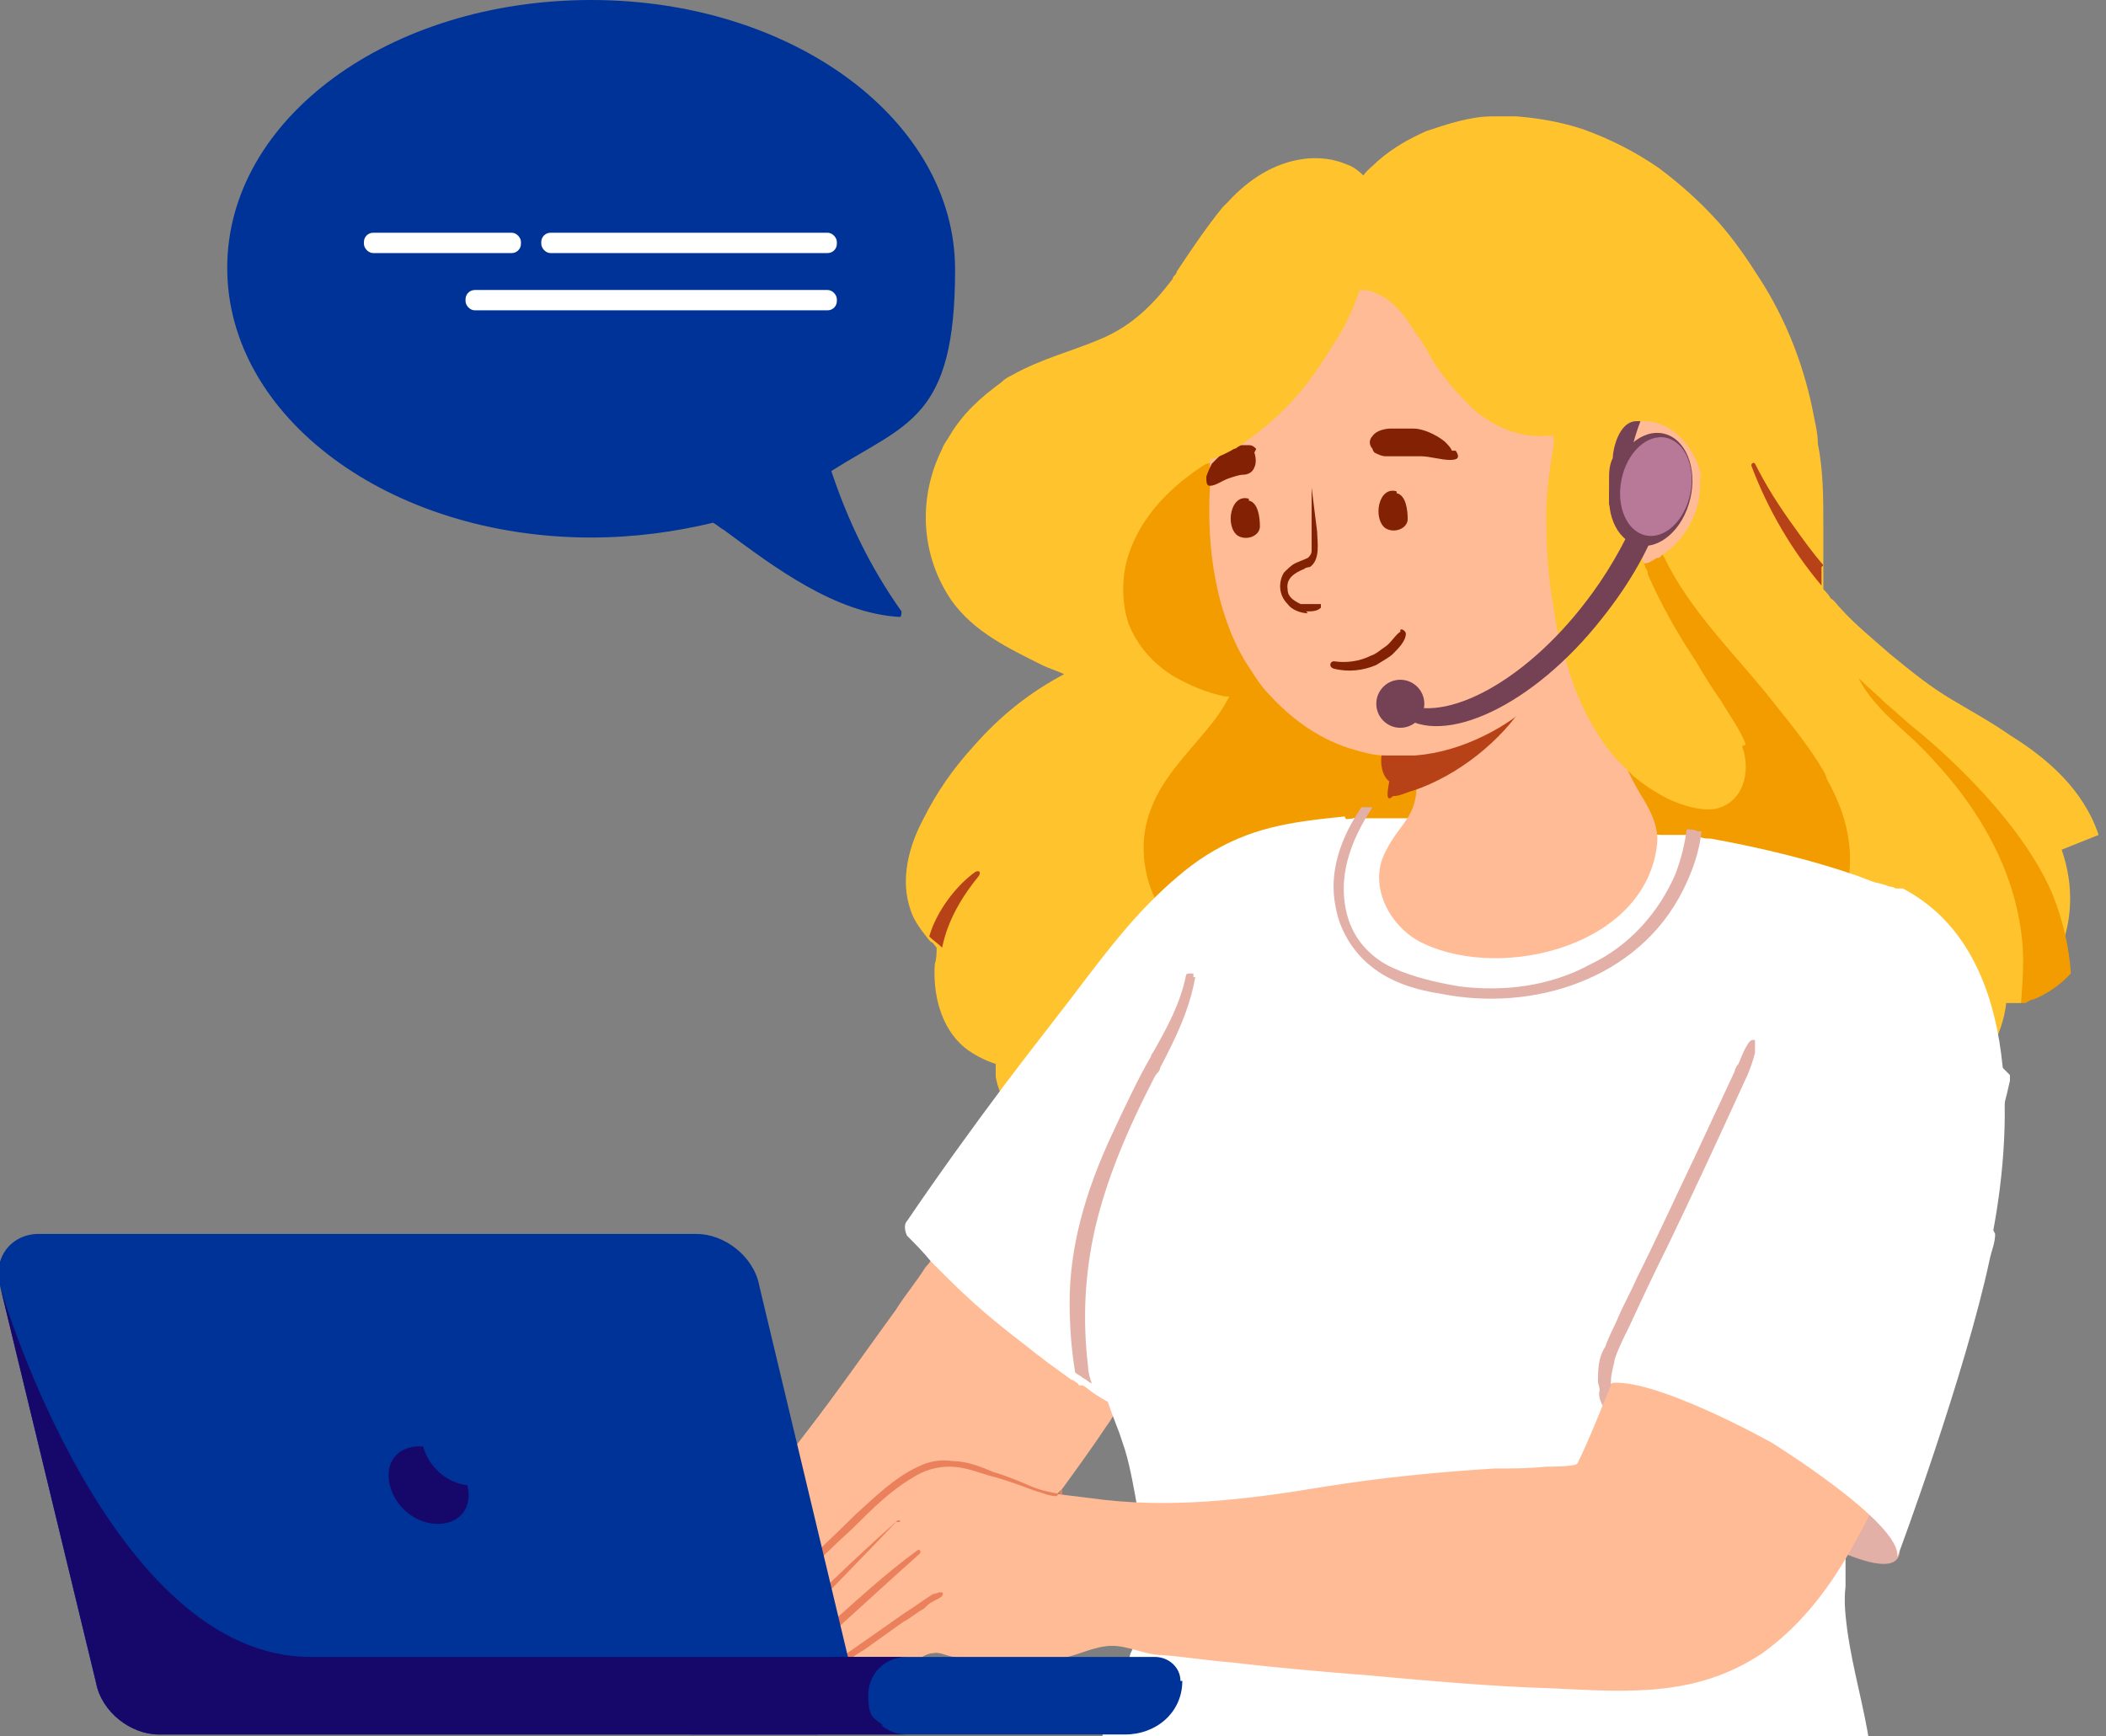 <svg xmlns="http://www.w3.org/2000/svg" id="Calque_1" width="114" height="94" version="1.1"><rect width="100%" height="100%" fill="#808080" stroke="none"/><defs><style>.st0{fill:#744155}.st1{fill:#ffbb95}.st2{fill:#003398}.st3{fill:#e3b0a7}.st4{fill:#b74217}.st6{fill:#fff}.st7{fill:#16086b}.st8{fill:#ffc32e}.st9{fill:#ea815c}.st10{fill:#f39c00}.st11{fill:#832105}</style></defs><path d="M32 0c10.9 0 19.7 6.5 19.7 14.6s-2.6 8.3-6.7 10.9c.9 2.7 2.1 5.2 3.8 7.6 0 .1 0 .3-.1.3-3.5-.2-6.8-2.7-9.5-4.7-.2-.1-.4-.3-.6-.4-2.1.5-4.3.8-6.6.8-10.9 0-19.7-6.5-19.7-14.6S21.1 0 32 0Z" class="st2"/><rect width="16" height="1.1" x="29.3" y="12.6" class="st6" rx=".5" ry=".5"/><rect width="8.5" height="1.1" x="19.7" y="12.6" class="st6" rx=".5" ry=".5"/><rect width="20.1" height="1.1" x="25.2" y="15.7" class="st6" rx=".5" ry=".5"/><path d="M64.8 65.4c-.2-.5-.8-.9-1.3-1.1-.2 0-.3-.1-.5-.2-1-.3-1.9-.3-2.9-.2h-.8c-2 .2-3.9.8-5.8.4v-.2c.2 0 0-.2 0-.1 0 0-.1.2-.2.2-.2 0-.5-.1-.7-.2-.3-.1-.6.4-.3.5.2 0 .4.1.6.2-.7 1-1.4 2-2.2 3v.1c-.2.3-.4.6-.6.8-.5.8-1.1 1.5-1.6 2.3-1.6 2.2-3.2 4.5-4.9 6.7-.4.5-.8 1.1-1.3 1.6-1.1 1.3-2.2 2.5-3.7 3.3-1 .5-2.2.7-2.9 1.6-.6.7-.7 1.6-.5 2.5.6 2.3 2.8 3 4.9 3.3v.3c.4.5 1 .7 1.6.7h.6c.5 0 .9-.2 1.3-.4.1 0 .2-.1.4-.2s.4-.3.6-.4c.4-.3.7-.6 1-.8.7-.6 1.5-1 2.4-1.3h.1l1.2-.3c.2 0 .3 0 .5-.1.2 0 .5-.1.7-.2 2.4-.9 3.6-2.4 5.2-4.4.5-.6.9-1.2 1.4-1.8l.2-.2.2-.2c.8-1.1 1.6-2.2 2.4-3.4.3-.4.5-.8.7-1.2v-.1c1-1.7 2-3.4 2.8-5.3.3-.7.8-1.8 1.2-2.8.3-.9.4-1.8 0-2.5Z" class="st1"/><path d="M113.6 45.2c-.8-2.4-2.7-4.1-4.8-5.4-1-.7-2.1-1.3-3.1-1.9-1.2-.7-2.3-1.6-3.4-2.5-.9-.8-1.9-1.6-2.7-2.5-.2-.2-.3-.4-.5-.5-.1-.2-.3-.4-.4-.5V28.5c0-1.5 0-3-.3-4.5 0-.5-.1-.9-.2-1.4-.5-2.7-1.5-5.3-3-7.6-.7-1.1-1.4-2.1-2.2-3-1-1.1-2-2-3.2-2.9-1.3-.9-2.7-1.6-4.1-2.1-1.2-.4-2.4-.6-3.6-.7h-1.3c-1.2 0-2.4.4-3.6.8-.9.4-1.8.9-2.6 1.6-.3.3-.6.5-.8.8-.3-.3-.6-.5-.9-.6-.7-.3-1.5-.4-2.3-.3-1.6.2-3 1.1-4.1 2.3l-.3.3c-.9 1.1-1.7 2.3-2.5 3.5 0 .1-.1.2-.2.3 0 0 0 .1-.1.2-1 1.3-2.1 2.4-3.7 3.1-1.6.7-3.3 1.1-4.9 2-.2.1-.4.2-.6.4-1.1.8-2.1 1.7-2.8 2.9-.1.2-.3.4-.4.7-1.3 2.6-1.2 5.7.5 8.2 1.2 1.7 3.1 2.6 4.9 3.5.4.2.8.3 1.2.5-1.9 1-3.5 2.3-4.9 3.9-1.1 1.2-2 2.5-2.7 3.9-.8 1.5-1.3 3.3-.7 5 .2.6.6 1.1 1 1.6l.1.1c.1 0 .2.2.3.3 0 .3 0 .6-.1.9-.1 1.6.3 3.4 1.6 4.5.5.4 1.1.7 1.7.9v.7c.1.6.4 1.3.8 1.8.9 1.2 2.3 1.9 3.8 2.3.3 0 .6.2.8.2h.7c1.1.3 2.3.4 3.4.6h.1c1.2.2 2.4.3 3.6.4.6 0 1.2 0 1.7.1 7.2.5 14.4 0 21.6-.6h1.3c1.6-.1 3.2-.3 4.8-.5.4 0 .8-.2 1.1-.4.3-.3.4-.7.5-1.1 0-.4.2-.7.3-1.1 1.1.3 2.2.5 3.3.4.7 0 1.5-.2 2.2-.4 1.2-.4 2.4-1.1 3.2-2.1l.6-.9s0-.2.1-.2c.4-.8.7-1.6.8-2.5H109.4l.2-.2h.1c.1 0 .2-.2.3-.3.2-.2.4-.4.5-.6.3-.4.6-.8.8-1.3.9-1.8 1-3.9.3-5.9Z" class="st8"/><path d="M71.3 30.3c0-.3-.2-.5-.4-.7-.5-.7-1.1-1.4-1.8-2l-.2-.2c-.6-.6-1.3-1.2-1.7-1.9-.1-.2-.2-.4-.3-.7v-.1c.1 0 .2-.2.3-.3v-.1H67c-.1 0-.3.1-.4.2l-1.2.6h-.1c-1.9 1.2-3.5 2.8-4.2 4.9-.4 1.2-.4 2.6 0 3.8.5 1.2 1.3 2.1 2.4 2.8.9.5 1.8.9 2.8 1.1.4 0 .8.1 1.2.1 0 .1.2.2.3.1l.1-.1h.2c.2 0 .3-.1.3-.3v-.2c.6-.6 1.1-1.3 1.6-2.1.4-.6.8-1.3 1.1-2 0-.2.1-.3.2-.5 0-.2 0-.3.1-.5.2-.7 0-1.4-.2-1.9Z" class="st10"/><path d="M51 51.3c-.2-.2-.5-.4-.7-.6.4-1.4 1.5-2.8 2.5-3.5.2-.1.3 0 .2.2-.9 1.1-1.7 2.4-2 3.9Z" class="st4"/><path d="M98.8 41.9c-.9-1.6-2.2-3.1-3.3-4.5-1.9-2.3-4.1-4.5-5.4-7.2-.3-.5-.5-1.1-.7-1.7 0-.2-.1-.5-.1-.7 0-.6-.1-1.3-.3-1.9-.1-.4-.3-.8-.6-1-.1 0-.2-.1-.4-.2-.4-.2-.9-.3-1.5-.4-.5 0-1-.1-1.5-.2h-.6c-2-.3-4.1-.3-6.1-.1h-.4c-.5 0-.9.1-1.4.2-.5.1-1.1.2-1.6.4-1.3.4-2.6.9-3.8 1.6-.2 0-.3.2-.5.3-.5.3-.9.6-1.3.9-.2.2-.4.4-.6.7-.4.6-.7 1.4-.8 2.2v2.5c0 1-.2 1.9-.5 2.8-.2.7-.5 1.3-.8 2-.2.4-.5.9-.8 1.3-1.2 1.6-2.8 3-3.5 4.9-.6 1.5-.5 3.3.2 4.8.2.4.4.8.7 1.2.4.5.9 1 1.5 1.4.5.4 1.1.7 1.6 1.1.9.6 1.4.4 2.3.3.9-.2 1.4 0 2.3.1.3 0 .6.1 1 .2 1.5.3 3.1.5 4.7.7 1.8.2 3.6.3 5.4.3h2.2c1.2 0 2.4 0 3.5-.1 1.8-.1 3.7-.2 5.5-.5.9-.1 1.9-.4 2.7-.7 2.1-.9 3.7-2.4 4.2-4.7V47.3c.2-1.8-.3-3.5-1.2-5.1Z" class="st10"/><path d="M108.3 57.7v-.4c-.7-3.5-1.8-7.1-5-8.9h-.2c-.1 0-.2 0-.3-.1-.7-.3-1.5-.6-2.3-.9-2.3-.8-5.1-1.5-7.9-2-.2 0-.4 0-.6-.1-.2 0-.5 0-.7-.1h-1.1c-.3 0-.7 0-1-.1-4.1-.6-8.3-.8-12-.8H73.4c-2.5.2-4.5.7-5.8 1.3-1.5.7-2.5 2-2.8 3.7 0 .7 0 1.5.3 2.2.5 1.4 1.3 2.8 1.9 3.9.3.6.6 1.3.5 2 0 .5-.3 1-.5 1.5-.8 1.6-1.6 3.3-2.4 5-.1.3-.3.6-.4.9-.5 1.1-1.1 2.3-1.6 3.4v.1c-.8 1.6-2.9 3.3-3 5v.3c0 .6.1 1.2.2 1.7.2.8.5 1.5.8 2.3l.3.9c.3 1 .5 2.2.7 3.3 0 .4.1.7.2 1 .2 1 .2 2.1.2 3.2s-.2 1.9-.6 2.9c0 .2-.1.4-.2.6-.1.4-.3.9-.4 1.3-.4 1.2-.8 2.4-1.3 3.6h41.7c-.3-2-.9-4-1.2-6.1-.1-.8-.2-1.6-.1-2.4v-1.5c0-1.1.2-2.2.4-3.3.2-1 .4-2 .6-2.9.6-2.5 1.6-4.8 3-7 .6-1 1.4-1.8 1.9-2.8.4-.9.7-2 1-3 0-.4.2-.7.3-1.1.6-1.9 1.3-3.9 1.7-5.8v-.3Z" class="st6"/><path d="M85.8 28c.2.2.4.6.5 1.2.3 2.3 0 4.7.3 7 .3 2.5.9 4.6 2.2 6.8.5.8 1 1.7.9 2.7-.6 5.5-8.3 7.4-12.6 5.4-1.8-.8-3.1-3.1-2.1-5 .8-1.6 1.7-1.8 1.7-3.8 0-1.6-.5-3.2-1.1-4.7-.5-1.2-.9-2.9-.2-4.1.6-1.1 1.7-2.4 2.8-3.1.8-.5 1.7-.8 2.7-1.1.7-.2 1.4-.4 2-.8 1.2-.6 2.4-1.2 3-.5Z" class="st1"/><path d="M76.3 40.1c-.6.1-1 .1-1.1.2-.2.1-.3.3-.4.5-.1.5 0 1.2.4 1.5 0 .1-.3 1.3.2.8.4 0 .7-.2 1.1-.3 2.4-.8 4.8-2.7 6.1-4.8.2-.3.4-.6.5-.9-2.8 2-5.4 2.8-6.9 3.1Z" class="st4"/><path d="M88 27.2c0-.8 0-1.7-.2-2.5v-.6c0-.3-.1-.6-.2-.9 0-.4-.2-.8-.3-1.1v-.2c-.3-1-.7-1.9-1.3-2.7-.5-.8-1.1-1.6-1.8-2.3-.1-.2-.3-.3-.5-.4-.2-.2-.5-.4-.7-.6-.2-.2-.5-.3-.7-.4-.5-.3-1-.5-1.5-.6h-.2c-1.1-.3-2.2-.5-3.3-.5-3.2 0-6.5 1.2-8.8 3.2-1 .9-1.7 2.1-2.2 3.4-.4 1.2-.6 2.4-.8 3.6V26.3c-.2 3.3.3 6.8 1.9 9.5.4.6.8 1.3 1.3 1.8 1.1 1.2 2.5 2.3 4.3 2.9.7.2 1.3.4 2 .4h1.6c1.3-.1 2.6-.5 3.8-1.1 1-.5 1.7-1 2.4-1.6.8-.7 1.5-1.6 2.2-2.5.3-.3.5-.7.8-1 0 0 .1-.2.2-.3 0 0 .1-.2.2-.3.1-.1.2-.3.3-.4s0 0 0-.1c.5-.8.8-1.6 1.1-2.5.2-.5.3-1.1.3-1.6s0-1.1.1-1.6v-.3Z" class="st1"/><path d="M92.1 25.9c-.2-1.5-1.5-3.1-3.1-3.1-.3 0-.7 0-1 .2-.1 0-.3.1-.4.2-.3.2-.6.4-.8.6-.2.2-.3.3-.4.5-.1.3-.2.7 0 1.1 0 .2 0 .3-.1.4 0 .4-.2.7-.3 1.1 0 .3-.2.6-.2.9 0 .4-.1.9-.1 1.3 0 .6.3 1 .7 1.3.3.2.8.3 1.2.3h.7c.2 0 .5 0 .7-.2.3 0 .5-.2.7-.3 0 0 .2 0 .2-.1 1.4-.9 2.3-2.6 2.1-4.3Z" class="st1"/><path d="M90 24.9c-1.1.4-1.7 1.9-1 2.9h.2c0-.5 0-1.1.2-1.5.2-.4.5-.8.8-1.1 0 0 0-.2-.1-.2Z" class="st4"/><path d="M78.6 24.4c-.1-.2-.2-.3-.4-.5-.5-.4-1.2-.7-1.7-.7h-1.2c-.3 0-.8.1-1 .4-.2.2-.2.5 0 .7 0 0 0 .1.1.2.2.1.4.2.6.2h1.9c.5 0 1.1.2 1.6.2s.5-.2.3-.5ZM68 24.3c-.1-.1-.2-.2-.4-.2h-.3c-.3 0-.5 0-.8.2 0 0-.2 0-.3.2l-.6.6c-.1.2-.2.4-.3.7 0 .3 0 .5.2.5.3 0 .7-.3 1-.4.3-.1.6-.2.8-.2.2 0 .5-.1.6-.4.1-.2.1-.5 0-.8ZM75.6 26.6c-1-.3-1.3 1.5-.6 2 .5.3 1.2 0 1.2-.5s-.1-1.3-.6-1.4ZM67.6 27c-1-.3-1.3 1.5-.6 2 .5.3 1.2 0 1.2-.5s-.1-1.3-.6-1.4ZM75.8 34.2c-.3.2-.5.6-.8.8-.3.2-.5.4-.8.5-.6.3-1.3.4-2 .3-.2 0-.3.3 0 .4.8.2 1.6.1 2.3-.2.3-.2.7-.4.9-.6.3-.3.7-.7.7-1.1 0-.1-.2-.3-.3-.2ZM70.8 33.2c-.4 0-.9-.2-1.1-.5-.5-.5-.5-1.2-.2-1.7.2-.2.4-.4.6-.5.2-.1.5-.2.7-.3.1-.1.2-.2.2-.4V26.4l.3 2.4c0 .5.2 1.5-.4 1.9 0 0-.2 0-.3.1-.5.2-1 .5-.9 1.1 0 .4.3.6.7.8h1.1v.2c-.2.2-.5.2-.8.2Z" class="st11"/><path d="M94.5 40.3c-.3-.8-.9-1.6-1.3-2.3-.5-.7-1-1.5-1.4-2.2-1-1.5-1.9-3.1-2.6-4.7 0-.1 0-.2-.1-.3-.8-2.2-1.1-4.2-1.1-5.9v-1.7c.1-1.2.3-2.2.5-2.8h-.4c.7-1 .7-2.3.3-3.4-.2-.7-.7-1.4-1.2-2-.3-.3-.6-.6-1-.9-.2-.1-.4-.3-.6-.4-1.4-.9-3.2-1.4-4.9-1.6-.5 0-1.1-.1-1.6-.2h-2c-1.8.1-3.5.5-5.1 1.3-1.1.5-2.2 1.2-3.1 2.1-1 1-1.9 2-2.8 3.1-.6.7-1.3 1.5-1.9 2.3-.4.5-.7.9-1 1.4-.4.6-.8 1.2-1.2 1.9 0 .1-.1.2-.2.3 0 .1-.1.3-.2.4-.5 0-1-.2-1.5-.4h-.5v.2c.5.3 1.1.6 1.7.7-.2.3-.3.6-.4 1 0 .2.2.3.3.1.2-.3.4-.7.5-1 1.1.2 2.3 0 3.4-.3h.1c.6-.2 1.1-.4 1.6-.7 0 0 .1 0 .2-.1 0 0 .2-.1.3-.2 1.3-.9 2.5-2 3.5-3.3.6-.8 1.1-1.6 1.6-2.4.5-.8.9-1.7 1.2-2.6.3 0 .6 0 .9.2.6.2 1.1.7 1.5 1.2.3.4.6.9.9 1.3.4.6.7 1.3 1.2 1.9.5.7 1.1 1.3 1.7 1.9 1.1.9 2.4 1.5 3.9 1.4h.4v.5c-.2 1.2-.4 2.5-.4 3.8 0 1.7.1 3.4.4 5 .1.9.3 1.7.6 2.6.5 2 1.4 4 2.8 5.6l.2.2.7.7c.6.5 1.2.9 2 1.3.7.3 1.6.6 2.4.5 1.6-.3 2-2.1 1.5-3.4Z" class="st8"/><path d="M111.9 52.9c-.5.5-1.1.9-1.8 1.2-.2 0-.4.2-.5.2h-.2c.1-1.3.2-2.6 0-3.9-.4-2.9-1.7-5.5-3.5-7.8-.8-1-1.7-2-2.7-2.9-1-.9-2-1.8-2.6-3 .5.5 1 .9 1.5 1.4.5.4 1 .9 1.5 1.3 0 0 5.5 4.3 7.5 9 .6 1.5.9 2.9 1 4.3Z" class="st10"/><path d="M95.7 82c.2 0 6.5 4 7.1 2.2.6-1.8-6.8-6.2-6.8-6.2l-.3 4ZM87.2 74.9s-1 0-.5 1.1c.6 1 3.6 1.2 3.5 1-.1-.2-3-2.1-3-2.1Z" class="st3"/><path d="M98.6 30.7v1c-1.6-1.9-2.9-4.1-3.8-6.5 0-.1.1-.2.2-.1.6 1.2 1.3 2.3 2.1 3.4.5.7 1 1.4 1.6 2.1Z" class="st4"/><path d="M107 68.2c-.2 1.1-.7 2.1-1.1 3.1-.1.3-.2.5-.3.8-.5 1.4-1.1 2.7-1.7 4.1-1 2.3-2.2 5-3.6 7.5-1.5 2.7-3.1 4.5-4.9 5.8-3.6 2.4-7.3 2.1-11.4 1.9-3.3-.1-6.6-.4-9.9-.7-2.5-.2-4.9-.4-7.4-.7-1.3-.1-2.5-.3-3.8-.4-.9 0-1.8-.5-2.7-.5-1 0-2 .6-2.9.7-1.4.3-2.8.3-4.2.1-.5 0-1-.1-1.4-.2-.4 0-.8-.3-1.2-.2-.4 0-.9.4-1.2.7-.3.2-.7.4-1 .6l-1.8.9c-1 .5-2 .9-3.1 1.3 0 .1-.1.2-.2.3-.4-.3-.7-.7-.9-1.1-.1-.3-.2-.5-.3-.8 0-.2-.1-.3-.2-.5-.1-.4-.3-.8-.4-1.2 0-.1 0-.2-.1-.4v-.1c-.2-.5-.4-1-.3-1.5 0-.5.4-.8.7-1.1 1.6-1.6 3.3-3.1 5-4.6.8-.7 1.5-1.5 2.3-2 .7-.5 1.5-.7 2.3-.6.9 0 1.7.4 2.6.7 1.6.6 3.4.8 5.1 1 4.2.6 8.4.1 12.6-.6 3.1-.5 6.1-.8 9.3-1 .9 0 1.9 0 2.8-.1.3 0 1.7 0 1.7-.2.6-1.2 1.3-3 1.8-4.2.7-1.5 1.4-3.1 2.1-4.7.1-.3.3-.6.4-.9 1.1-2.4 2.5-5.4 5.5-6 1.4-.3 2.8-.4 4.2-.4s1.9 0 2.9.2h.2c1.2.2 2.7.4 3.7 1.3.9.8 1.2 2 .9 3.5Z" class="st1"/><path d="M73.9 47.9c0-.4-.2-.8-.3-1.1-.1-.4-.2-.7-.2-1.1v-1.3c0-.1-.2-.2-.2 0s-.4 0-.4-.2c-3 .3-5.1.6-7.5 2.1-1.1.7-2.1 1.6-3 2.5-1.2 1.2-2.3 2.6-3.3 3.9-1.5 2-3.1 4-4.6 6-1.8 2.4-3.6 4.9-5.3 7.4-.2.2-.1.6 0 .8.4.4.9.9 1.3 1.4l.1.1.8.8c.9.9 1.9 1.8 2.9 2.6.6.5 1.3 1 1.9 1.5.3.2.5.4.8.6.4.3.7.5 1.1.8 0 0 .1 0 .2.1 0 0 .2.1.2.2h.2s.2.1.3.2c.5.4 1.1.7 1.6 1 1 .6 2.1 1.1 3.3 1.5.5.2 1 .3 1.6.1.8-.3 1.2-1.2 1.5-2 .6-2 1.2-4.1 1.3-6.3V68c0-.5 0-1.1-.2-1.6-.2-.6-.6-1.2-.8-1.8 0 0 .1 0 .1-.1v-1.3c.4-.6.8-1.2 1.2-1.9 0-.1-.2-.3-.2-.1-.3.3-.5.7-.8 1.1.3-2 .9-4 1.8-5.9.6-1.2 1.3-2.3 2-3.5.4-.7.8-1.3 1.2-2 .1-.2.2-.4.3-.7.2-.4.3-.8.5-1.2.1-.3.2-.7.2-1.1ZM108 66.8c0 .5-.2.9-.3 1.4-1.3 6.1-4.9 15.9-5 16.1.3-1.8-6.8-6.2-6.8-6.2s-6.6-3.7-8.9-3.2h-.1v-.7c0-.2 0-.5.2-.7 0 0 .1-.2.2-.3.5-.7.7-1.8 1-2.6.1-.4.3-.8.4-1.1 1.1-2.2 2.2-4.5 3.2-6.7l2.1-4.5c.2-.4.4-.7.5-1.1.1-.3.3-.5.5-.8.3-.6.7-1.2 1-1.7v-.2h.2c-.5-1.8-1.8-6.6-1.8-6.6h3c2 .2 3.1-.6 4.9.1 0 0 .2 0 .3.1h.4c6.3 3.3 6 12.6 4.9 18.5Z" class="st6"/><path d="M64.7 52.9c-.3 1.7-1 3.2-1.9 4.9 0 .2-.2.3-.3.5-1.6 3.1-2.6 5.6-3.2 8.1-.6 2.6-.7 5.1-.4 7.6 0 .3.1.6.2.9 0 0-.2-.1-.3-.2 0 0-.2-.1-.3-.2 0 0-.2-.1-.3-.2-.2-1.2-.3-2.5-.3-3.8 0-2.9.8-5.9 2.3-9.1.7-1.5 1.4-3 2.1-4.2 0 0 0-.1.1-.2.8-1.4 1.5-2.7 1.8-4.2 0 0 0-.1.2-.1h.2v.2ZM95 57c-.1.4-.3 1-.5 1.4-1.6 3.5-2.9 6.3-4.2 9-.8 1.6-1.5 3.1-2.1 4.4-.3.6-.6 1.2-.8 1.8 0 .2-.2.7-.2 1.2 0 0 0 .2-.1.2h-.3v.2l-.2.2c0-.3-.1-.5-.1-.6 0-.6 0-1.3.4-1.9.2-.6.5-1.1.7-1.6.3-.7.7-1.4 1-2.1 1.1-2.2 2.1-4.4 3.2-6.7l2.1-4.5c0-.1.1-.3.2-.4.1-.2.2-.5.3-.7.3-.6.4-.6.5-.6h.1v.5Z" class="st3"/><path d="M57.5 80.6c-.1.1-.2.3-.3.4-.4 0-.8-.2-1.2-.3-.8-.3-1.6-.6-2.4-.8-.7-.2-1.4-.5-2.2-.5-.7 0-1.4.2-2 .6-1.2.7-2.2 1.7-3.2 2.7-2.3 2.1-4.4 4.3-6.5 6.5-.2.2-.5-.1-.3-.3 1.2-1.2 2.4-2.5 3.6-3.7 1.1-1.1 2.2-2.1 3.3-3.2 1-.9 2.1-2 3.4-2.6.6-.3 1.2-.4 1.9-.3.7 0 1.5.3 2.2.6.7.2 1.4.5 2.1.8.5.2 1 .3 1.6.4ZM51 86.4c-.1.1-.3.2-.5.3-.2.1-.3.2-.5.4-.4.2-.7.5-1.1.7l-2.1 1.5c-.5.3-1.9 1.1-.9 1.7.7.4 1.7 0 2.4-.3l-1.8.9c-.3 0-.7-.1-.9-.3-.3-.2-.5-.6-.4-1 .1-.4.5-.7.8-.9l3-2.1c.5-.3 1-.7 1.5-1 .1 0 .3-.1.4-.1.1 0 .2 0 .1.2Z" class="st9"/><path d="M49.8 84.1c-1.7 1.5-3.4 3.1-5.1 4.6l-2.4 2.4-.4.4c0-.2-.1-.3-.2-.5l.3-.3c.8-.8 1.7-1.6 2.5-2.4 1.7-1.5 3.4-3.1 5.2-4.4 0 0 .2 0 .1.2ZM48.5 82.4c-1.6 1.7-3.2 3.3-4.8 5-.8.8-1.6 1.6-2.3 2.4 0-.1 0-.2-.1-.4v-.1c.8-.8 1.5-1.6 2.3-2.3 1.6-1.6 3.3-3.2 5-4.7 0 0 .2 0 .1.1Z" class="st9"/><path d="M92.1 45c-.1 1.1-.5 2.2-1 3.2C88.7 53 83 54.8 78 53.8c-1.3-.2-2.7-.6-3.8-1.5-1-.8-1.7-2-1.9-3.2-.4-1.9.3-3.8 1.4-5.4h.6c-1.2 1.8-2 3.9-1.3 6.1.4 1.2 1.3 2.1 2.4 2.6 1.1.5 2.4.8 3.6 1 2.4.3 4.9 0 7.1-1.2 2.1-1 3.7-2.8 4.6-4.9.3-.8.5-1.6.6-2.4.2 0 .4 0 .6.1Z" class="st3"/><path d="M88.4 28.5c-.5-.2-1-.6-1.3-1.2V26c0-.4 0-.8.2-1.2 0-.4.3-2 1.3-2h.2c-.8 2.1-.9 4-.5 5.6Z" class="st0"/><path d="M88.8 27.4c-.6 1.5-1.5 3.2-2.6 4.7-3.4 4.7-8 7.2-10.4 5.9-.1.1-.2.3-.3.5 0 0 .2.2.3.2 2.3 1.8 7.2-.5 10.9-5.2 1.6-2 2.7-4 3.3-5.9-.3-.3-.8-.3-1.3-.3Z" class="st0"/><circle cx="75.8" cy="38.1" r="1.3" class="st0"/><ellipse cx="89.4" cy="26.5" class="st0" rx="3.1" ry="2.2" transform="rotate(-76.7 89.374 26.525)"/><ellipse cx="89.6" cy="26.3" rx="2.7" ry="1.9" style="fill:#b87998" transform="rotate(-78.5 89.643 26.3)"/><path d="M64 91c0 1.7-1.4 2.9-3.1 2.9H37.4v-4.2h25.1c.8 0 1.4.6 1.4 1.3Z" class="st2"/><path d="M44.2 93.9H8.6c-1.5 0-3.1-1.2-3.4-2.8L0 69.6c-.4-1.5.6-2.8 2.1-2.8h35.6c1.5 0 3.1 1.2 3.4 2.8l4.8 20.1.3 1.4c.4 1.5-.6 2.8-2.1 2.8Z" class="st2"/><path d="M23.7 82.5c-1.2 0-2.3-.9-2.6-2.1-.3-1.2.4-2.1 1.6-2.1h.2c.3 1.1 1.3 2 2.4 2.1.3 1.2-.4 2.1-1.6 2.1ZM47.7 93.4c.4.3.8.5 1.4.5h-5V93c-.1 0-.3-1.6-.3-1.6l1.3-1.7h4c-1.2 0-2.1.9-2.1 2.1s.3 1.2.8 1.6Z" class="st7"/><path d="M44.2 93.9H8.6c-1.5 0-3.1-1.2-3.4-2.8L0 69.6c.1.5 6 20.1 16.8 20.1h29l.3 1.4c.4 1.5-.6 2.8-2.1 2.8Z" class="st7"/></svg>